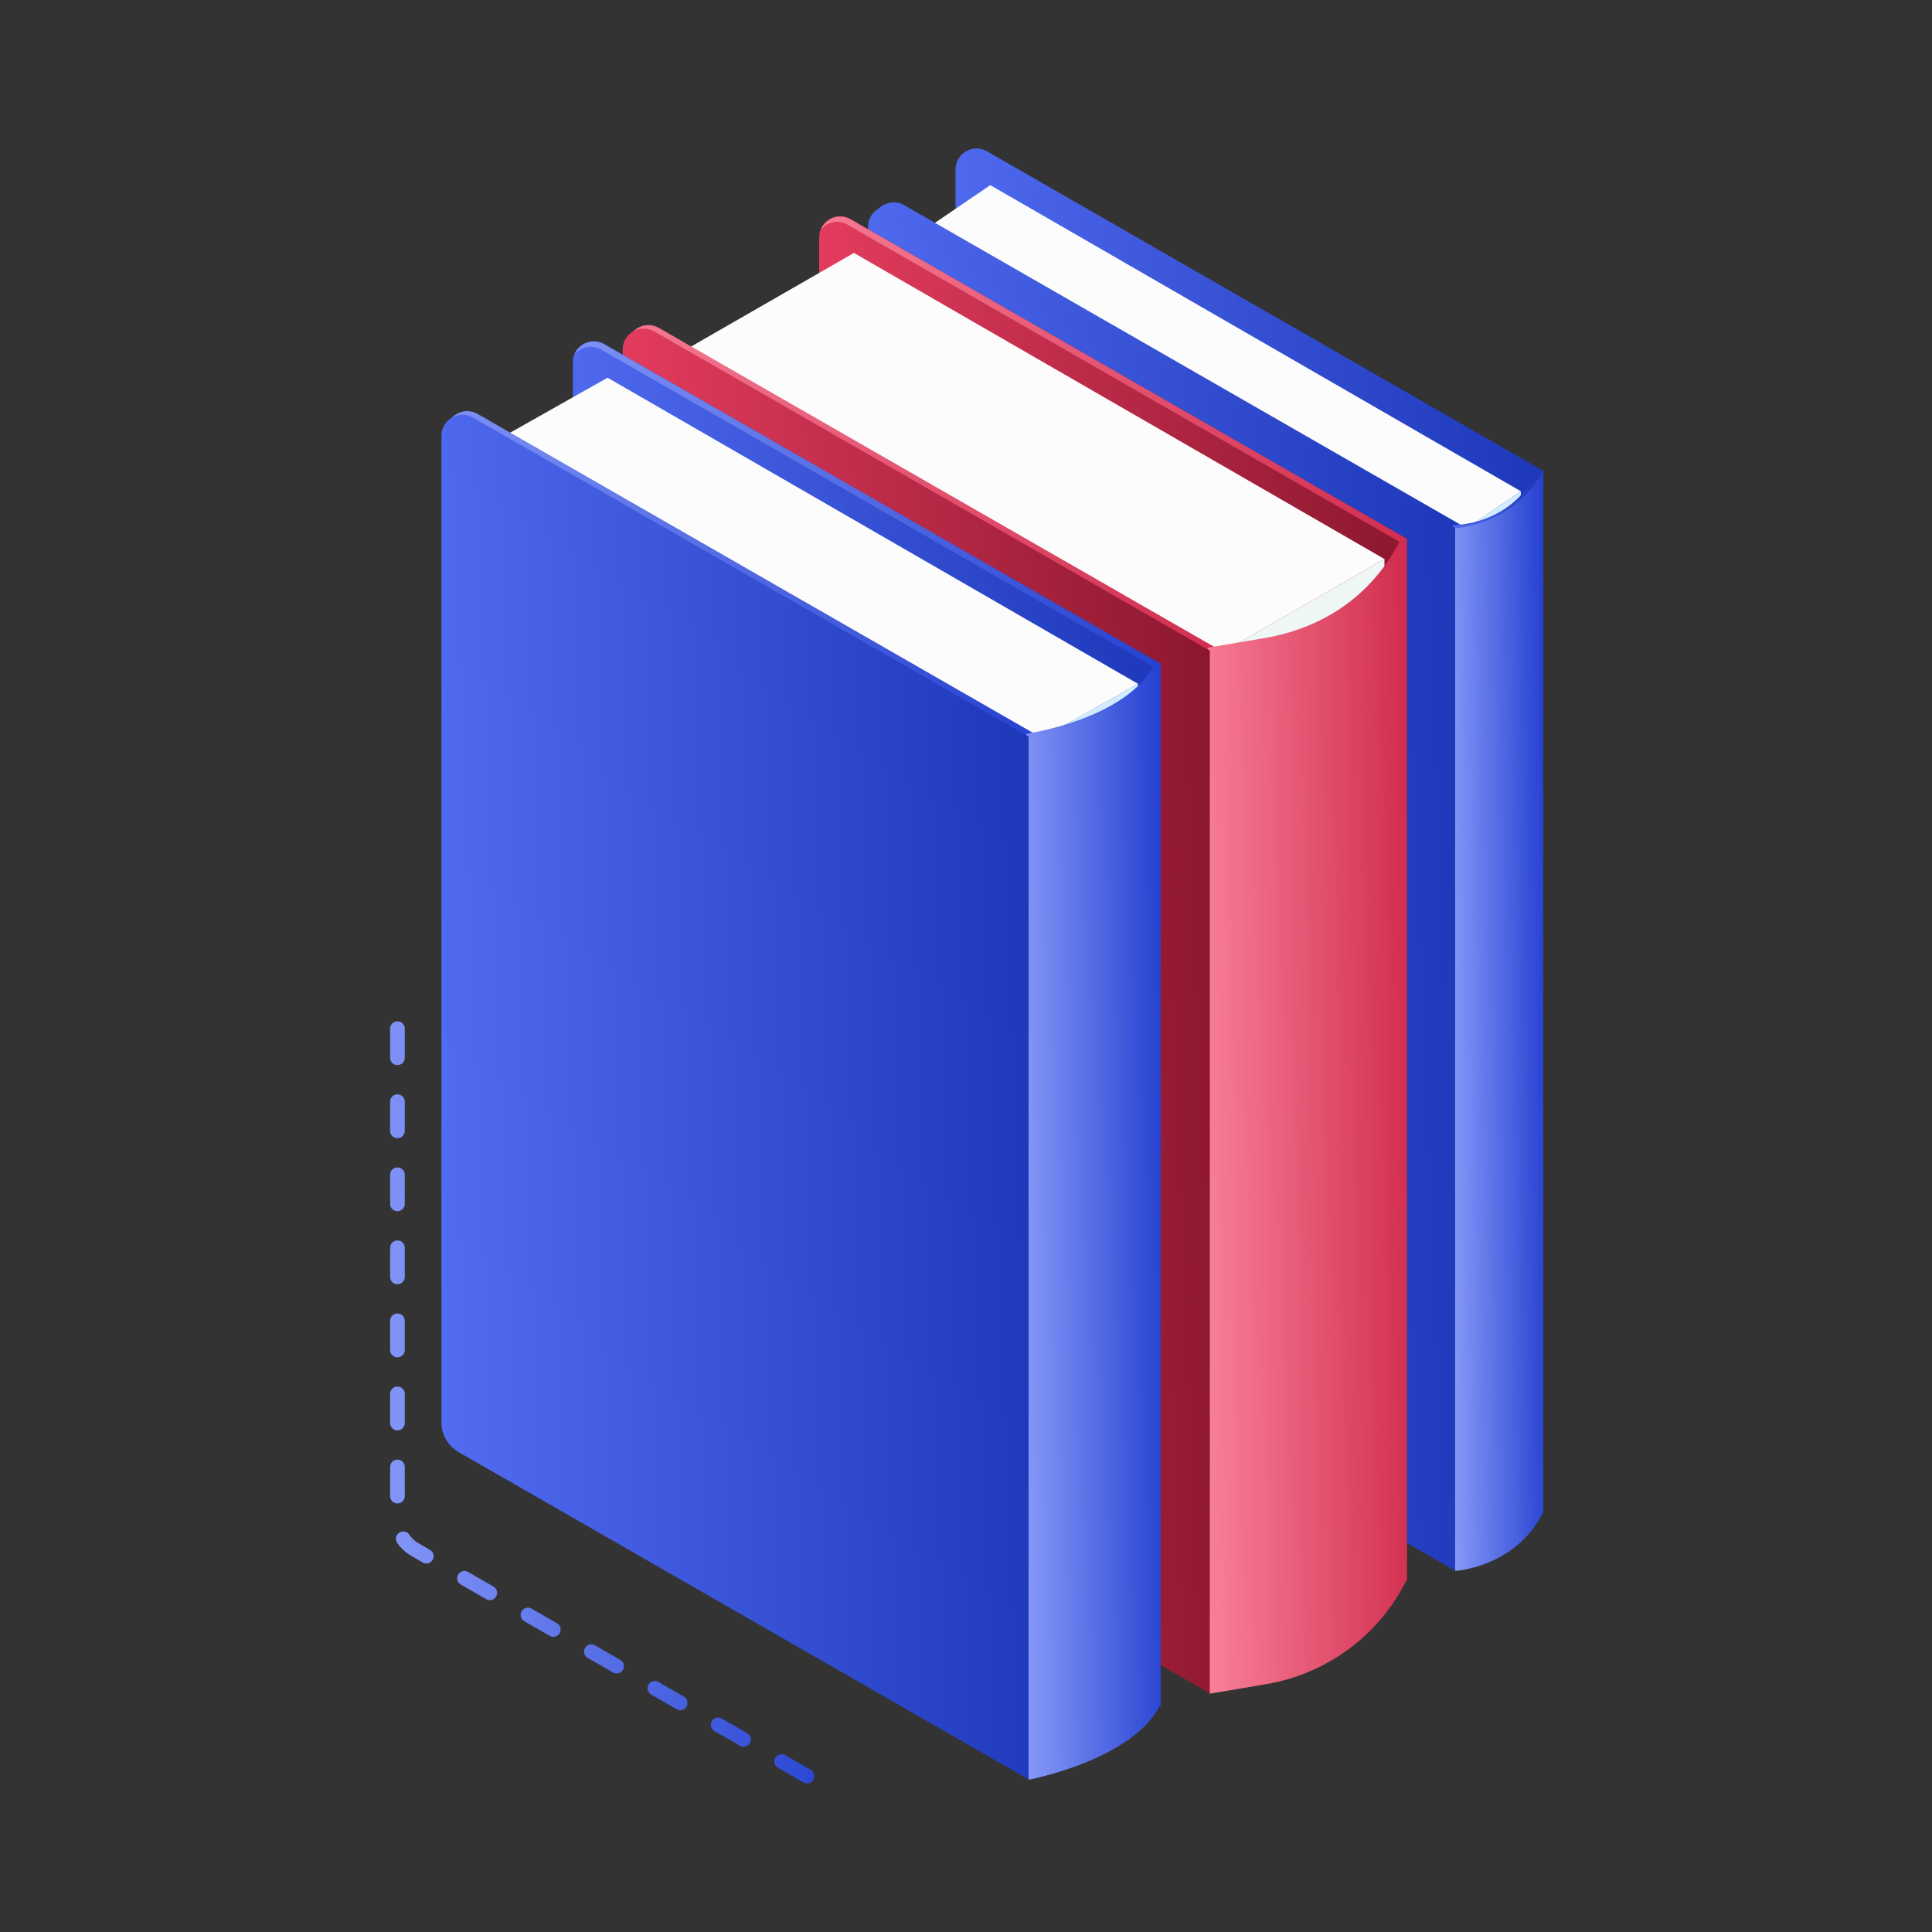 <?xml version="1.0" encoding="UTF-8"?> <svg xmlns="http://www.w3.org/2000/svg" width="200" height="200" viewBox="0 0 200 200" fill="none"><rect x="0" y="0" width="200" height="200" fill="#333333" stroke="none"/> <path d="M159.759 48.75V156.695L100.709 122.785C99.601 122.15 98.918 120.97 98.918 119.685V17.547C98.918 15.884 100.725 14.84 102.182 15.672L159.759 48.75Z" fill="url(#paint0_linear)"></path> <path d="M159.41 49.309L101.833 16.232C100.846 15.672 99.707 15.975 99.085 16.761C99.54 15.596 100.967 14.991 102.167 15.687L159.744 48.75V156.695L159.41 156.498V49.309Z" fill="url(#paint1_linear)"></path> <path d="M149.953 55.949V154.426L157.436 149.254V50.852L149.953 55.949Z" fill="#D1EBFF"></path> <path d="M157.436 50.852L149.953 55.949L94.941 24.323L102.516 19.166L157.436 50.852Z" fill="#FCFCFC"></path> <path d="M151.167 54.301V162.246L92.133 128.336C91.025 127.701 90.341 126.521 90.341 125.236V23.113C90.341 21.45 92.148 20.406 93.605 21.238L151.167 54.301Z" fill="url(#paint2_linear)"></path> <path d="M150.408 54.346V162.291C150.408 162.291 156.647 161.943 159.501 156.257L159.531 156.181V48.795L159.137 48.81C156.298 54.512 150.408 54.346 150.408 54.346Z" fill="url(#paint3_linear)"></path> <path d="M150.681 54.679V162.624L91.647 128.714C90.539 128.079 89.856 126.899 89.856 125.614V23.476C89.856 21.813 91.662 20.769 93.119 21.601L150.681 54.679Z" fill="url(#paint4_linear)"></path> <path d="M150.636 54.679V162.624C150.636 162.624 156.875 162.276 159.729 156.589L159.759 156.514V48.629C156.905 54.331 150.636 54.679 150.636 54.679Z" fill="url(#paint5_linear)"></path> <path d="M145.627 55.768V163.713L86.592 129.803C85.484 129.168 84.801 127.988 84.801 126.703V24.565C84.801 22.902 86.607 21.858 88.065 22.69L145.627 55.768Z" fill="url(#paint6_linear)"></path> <path d="M145.293 56.327L87.715 23.25C86.729 22.69 85.59 22.992 84.968 23.779C85.423 22.614 86.85 22.009 88.049 22.705L145.627 55.768V163.713L145.293 163.516V56.327Z" fill="url(#paint7_linear)"></path> <path d="M124.557 68.654V167.131L143.319 156.271V57.87L124.557 68.654Z" fill="#EFF7F6"></path> <path d="M143.319 57.87L124.557 68.654L69.53 37.028L88.398 26.184L143.319 57.87Z" fill="#FCFCFC"></path> <path d="M125.771 67.005V174.951L66.737 141.041C65.629 140.406 64.946 139.226 64.946 137.94V35.818C64.946 34.154 66.752 33.111 68.209 33.943L125.771 67.005Z" fill="url(#paint8_linear)"></path> <path d="M125.012 67.051V174.996L130.826 174.013C137.126 172.954 142.53 168.961 145.369 163.259L145.399 163.184V55.798L145.004 55.813C142.15 61.515 137.126 65.009 130.811 66.068L125.012 67.051Z" fill="url(#paint9_linear)"></path> <path d="M125.286 67.383V175.329L66.251 141.419C65.143 140.784 64.46 139.604 64.46 138.319V36.181C64.46 34.517 66.266 33.474 67.724 34.306L125.286 67.383Z" fill="url(#paint10_linear)"></path> <path d="M125.24 67.383V175.329L131.054 174.346C137.354 173.287 142.758 169.294 145.596 163.592L145.627 163.516V55.647C142.773 61.349 137.354 65.357 131.054 66.415L125.24 67.383Z" fill="url(#paint11_linear)"></path> <path d="M120.124 68.699V176.645L61.09 142.72C59.982 142.085 59.299 140.905 59.299 139.619V37.497C59.299 35.833 61.105 34.79 62.562 35.621L120.124 68.699Z" fill="url(#paint12_linear)"></path> <path d="M119.79 69.244L62.213 36.181C61.227 35.621 60.088 35.924 59.466 36.71C59.921 35.546 61.348 34.941 62.547 35.637L120.124 68.699V176.645L119.79 176.448V69.244Z" fill="url(#paint13_linear)"></path> <path d="M105.795 77.562V176.04L117.802 169.203V70.786L105.795 77.562Z" fill="#D1EBFF"></path> <path d="M117.802 70.787L105.795 77.562L50.783 45.937L62.896 39.1L117.802 70.787Z" fill="#FCFCFC"></path> <path d="M107.024 75.914V183.859L47.974 149.949C46.866 149.314 46.183 148.134 46.183 146.849V44.727C46.183 43.063 47.99 42.019 49.447 42.851L107.024 75.914Z" fill="url(#paint14_linear)"></path> <path d="M106.25 75.959V183.904C106.25 183.904 117.013 181.893 119.866 176.191L119.897 176.115V68.73L119.502 68.745C116.663 74.462 106.25 75.959 106.25 75.959Z" fill="url(#paint15_linear)"></path> <path d="M106.538 76.292V184.237L47.489 150.328C46.381 149.692 45.698 148.513 45.698 147.227V45.105C45.698 43.441 47.504 42.397 48.961 43.229L106.538 76.292Z" fill="url(#paint16_linear)"></path> <path d="M83.541 184.615C83.404 184.615 83.283 184.585 83.162 184.509L80.535 182.997C80.171 182.785 80.05 182.331 80.262 181.968C80.475 181.605 80.945 181.484 81.294 181.696L83.921 183.209C84.285 183.42 84.406 183.874 84.194 184.237C84.057 184.479 83.799 184.615 83.541 184.615ZM76.968 180.819C76.832 180.819 76.71 180.789 76.589 180.713L73.963 179.201C73.598 178.989 73.477 178.535 73.689 178.172C73.902 177.809 74.372 177.688 74.722 177.9L77.348 179.412C77.712 179.624 77.833 180.078 77.621 180.441C77.484 180.683 77.226 180.819 76.968 180.819ZM70.41 177.038C70.274 177.038 70.152 177.008 70.031 176.932L67.405 175.419C67.04 175.208 66.919 174.754 67.132 174.391C67.344 174.028 67.815 173.907 68.164 174.119L70.79 175.631C71.154 175.843 71.276 176.297 71.063 176.66C70.927 176.902 70.668 177.038 70.41 177.038ZM63.837 173.241C63.701 173.241 63.579 173.211 63.458 173.136L60.832 171.623C60.468 171.411 60.346 170.958 60.559 170.595C60.771 170.232 61.242 170.111 61.591 170.322L64.217 171.835C64.581 172.047 64.703 172.5 64.49 172.863C64.354 173.105 64.096 173.241 63.837 173.241ZM57.28 169.445C57.143 169.445 57.022 169.415 56.9 169.339L54.274 167.827C53.91 167.615 53.788 167.161 54.001 166.798C54.214 166.435 54.684 166.314 55.033 166.526L57.659 168.039C58.024 168.25 58.145 168.704 57.932 169.067C57.781 169.309 57.538 169.445 57.28 169.445ZM50.707 165.649C50.57 165.649 50.449 165.619 50.327 165.543L47.701 164.031C47.337 163.819 47.216 163.365 47.428 163.002C47.641 162.639 48.111 162.518 48.46 162.73L51.086 164.242C51.451 164.454 51.572 164.908 51.36 165.271C51.223 165.513 50.965 165.649 50.707 165.649ZM44.134 161.853C43.997 161.853 43.876 161.822 43.755 161.747L42.555 161.051C41.978 160.718 41.478 160.249 41.113 159.705C40.886 159.357 40.977 158.888 41.326 158.661C41.675 158.434 42.145 158.525 42.373 158.873C42.616 159.236 42.935 159.538 43.314 159.75L44.514 160.446C44.878 160.658 44.999 161.111 44.787 161.474C44.65 161.716 44.407 161.853 44.134 161.853ZM41.144 155.636C40.719 155.636 40.385 155.304 40.385 154.88V151.855C40.385 151.432 40.719 151.099 41.144 151.099C41.569 151.099 41.903 151.432 41.903 151.855V154.88C41.903 155.288 41.569 155.636 41.144 155.636ZM41.144 148.074C40.719 148.074 40.385 147.741 40.385 147.318V144.293C40.385 143.869 40.719 143.536 41.144 143.536C41.569 143.536 41.903 143.869 41.903 144.293V147.318C41.903 147.726 41.569 148.074 41.144 148.074ZM41.144 140.512C40.719 140.512 40.385 140.179 40.385 139.755V136.73C40.385 136.307 40.719 135.974 41.144 135.974C41.569 135.974 41.903 136.307 41.903 136.73V139.755C41.903 140.164 41.569 140.512 41.144 140.512ZM41.144 132.949C40.719 132.949 40.385 132.616 40.385 132.193V129.168C40.385 128.744 40.719 128.412 41.144 128.412C41.569 128.412 41.903 128.744 41.903 129.168V132.193C41.903 132.601 41.569 132.949 41.144 132.949ZM41.144 125.387C40.719 125.387 40.385 125.054 40.385 124.631V121.606C40.385 121.182 40.719 120.849 41.144 120.849C41.569 120.849 41.903 121.182 41.903 121.606V124.631C41.903 125.039 41.569 125.387 41.144 125.387ZM41.144 117.824C40.719 117.824 40.385 117.492 40.385 117.068V114.043C40.385 113.62 40.719 113.287 41.144 113.287C41.569 113.287 41.903 113.62 41.903 114.043V117.068C41.903 117.477 41.569 117.824 41.144 117.824ZM41.144 110.262C40.719 110.262 40.385 109.929 40.385 109.506V106.481C40.385 106.057 40.719 105.725 41.144 105.725C41.569 105.725 41.903 106.057 41.903 106.481V109.506C41.903 109.914 41.569 110.262 41.144 110.262Z" fill="url(#paint17_linear)"></path> <path d="M106.478 76.292V184.237C106.478 184.237 117.24 182.226 120.094 176.524L120.124 176.448V68.578C117.271 74.28 106.478 76.292 106.478 76.292Z" fill="url(#paint18_linear)"></path> <defs> <linearGradient id="paint0_linear" x1="88.597" y1="181.451" x2="173.041" y2="178.032" gradientUnits="userSpaceOnUse"> <stop stop-color="#5C77FC"></stop> <stop offset="1" stop-color="#1731B3"></stop> </linearGradient> <linearGradient id="paint1_linear" x1="88.795" y1="181.449" x2="172.987" y2="178.05" gradientUnits="userSpaceOnUse"> <stop stop-color="#5C77FC"></stop> <stop offset="1" stop-color="#1731B3"></stop> </linearGradient> <linearGradient id="paint2_linear" x1="80.023" y1="186.999" x2="164.446" y2="183.581" gradientUnits="userSpaceOnUse"> <stop stop-color="#5C77FC"></stop> <stop offset="1" stop-color="#1731B3"></stop> </linearGradient> <linearGradient id="paint3_linear" x1="148.861" y1="182.174" x2="161.543" y2="182.078" gradientUnits="userSpaceOnUse"> <stop stop-color="#5C77FC"></stop> <stop offset="1" stop-color="#1731B3"></stop> </linearGradient> <linearGradient id="paint4_linear" x1="79.537" y1="187.38" x2="163.96" y2="183.962" gradientUnits="userSpaceOnUse"> <stop stop-color="#5C77FC"></stop> <stop offset="1" stop-color="#1731B3"></stop> </linearGradient> <linearGradient id="paint5_linear" x1="149.088" y1="182.594" x2="161.771" y2="182.498" gradientUnits="userSpaceOnUse"> <stop stop-color="#96A7FF"></stop> <stop offset="1" stop-color="#1A38CC"></stop> </linearGradient> <linearGradient id="paint6_linear" x1="74.482" y1="188.469" x2="158.906" y2="185.051" gradientUnits="userSpaceOnUse"> <stop stop-color="#FC466B"></stop> <stop offset="1" stop-color="#801228"></stop> </linearGradient> <linearGradient id="paint7_linear" x1="74.678" y1="188.467" x2="158.87" y2="185.068" gradientUnits="userSpaceOnUse"> <stop stop-color="#FF8EA5"></stop> <stop offset="1" stop-color="#CD2446"></stop> </linearGradient> <linearGradient id="paint8_linear" x1="54.627" y1="199.704" x2="139.05" y2="196.286" gradientUnits="userSpaceOnUse"> <stop stop-color="#FF8EA5"></stop> <stop offset="1" stop-color="#CD2446"></stop> </linearGradient> <linearGradient id="paint9_linear" x1="121.554" y1="195.877" x2="149.889" y2="195.422" gradientUnits="userSpaceOnUse"> <stop stop-color="#FF8EA5"></stop> <stop offset="1" stop-color="#CD2446"></stop> </linearGradient> <linearGradient id="paint10_linear" x1="54.141" y1="200.085" x2="138.565" y2="196.667" gradientUnits="userSpaceOnUse"> <stop stop-color="#FC466B"></stop> <stop offset="1" stop-color="#801228"></stop> </linearGradient> <linearGradient id="paint11_linear" x1="121.782" y1="196.295" x2="150.116" y2="195.841" gradientUnits="userSpaceOnUse"> <stop stop-color="#FF8EA5"></stop> <stop offset="1" stop-color="#CD2446"></stop> </linearGradient> <linearGradient id="paint12_linear" x1="48.98" y1="201.401" x2="133.403" y2="197.983" gradientUnits="userSpaceOnUse"> <stop stop-color="#5C77FC"></stop> <stop offset="1" stop-color="#1731B3"></stop> </linearGradient> <linearGradient id="paint13_linear" x1="49.175" y1="201.398" x2="133.368" y2="197.999" gradientUnits="userSpaceOnUse"> <stop stop-color="#96A7FF"></stop> <stop offset="1" stop-color="#1A38CC"></stop> </linearGradient> <linearGradient id="paint14_linear" x1="35.862" y1="208.612" x2="120.306" y2="205.193" gradientUnits="userSpaceOnUse"> <stop stop-color="#96A7FF"></stop> <stop offset="1" stop-color="#1A38CC"></stop> </linearGradient> <linearGradient id="paint15_linear" x1="103.935" y1="204.081" x2="122.905" y2="203.87" gradientUnits="userSpaceOnUse"> <stop stop-color="#96A7FF"></stop> <stop offset="1" stop-color="#1A38CC"></stop> </linearGradient> <linearGradient id="paint16_linear" x1="35.376" y1="208.991" x2="119.821" y2="205.571" gradientUnits="userSpaceOnUse"> <stop stop-color="#5C77FC"></stop> <stop offset="1" stop-color="#1731B3"></stop> </linearGradient> <linearGradient id="paint17_linear" x1="32.935" y1="198.436" x2="93.818" y2="195.248" gradientUnits="userSpaceOnUse"> <stop stop-color="#96A7FF"></stop> <stop offset="1" stop-color="#1A38CC"></stop> </linearGradient> <linearGradient id="paint18_linear" x1="104.163" y1="204.499" x2="123.132" y2="204.288" gradientUnits="userSpaceOnUse"> <stop stop-color="#96A7FF"></stop> <stop offset="1" stop-color="#1A38CC"></stop> </linearGradient> </defs> </svg> 